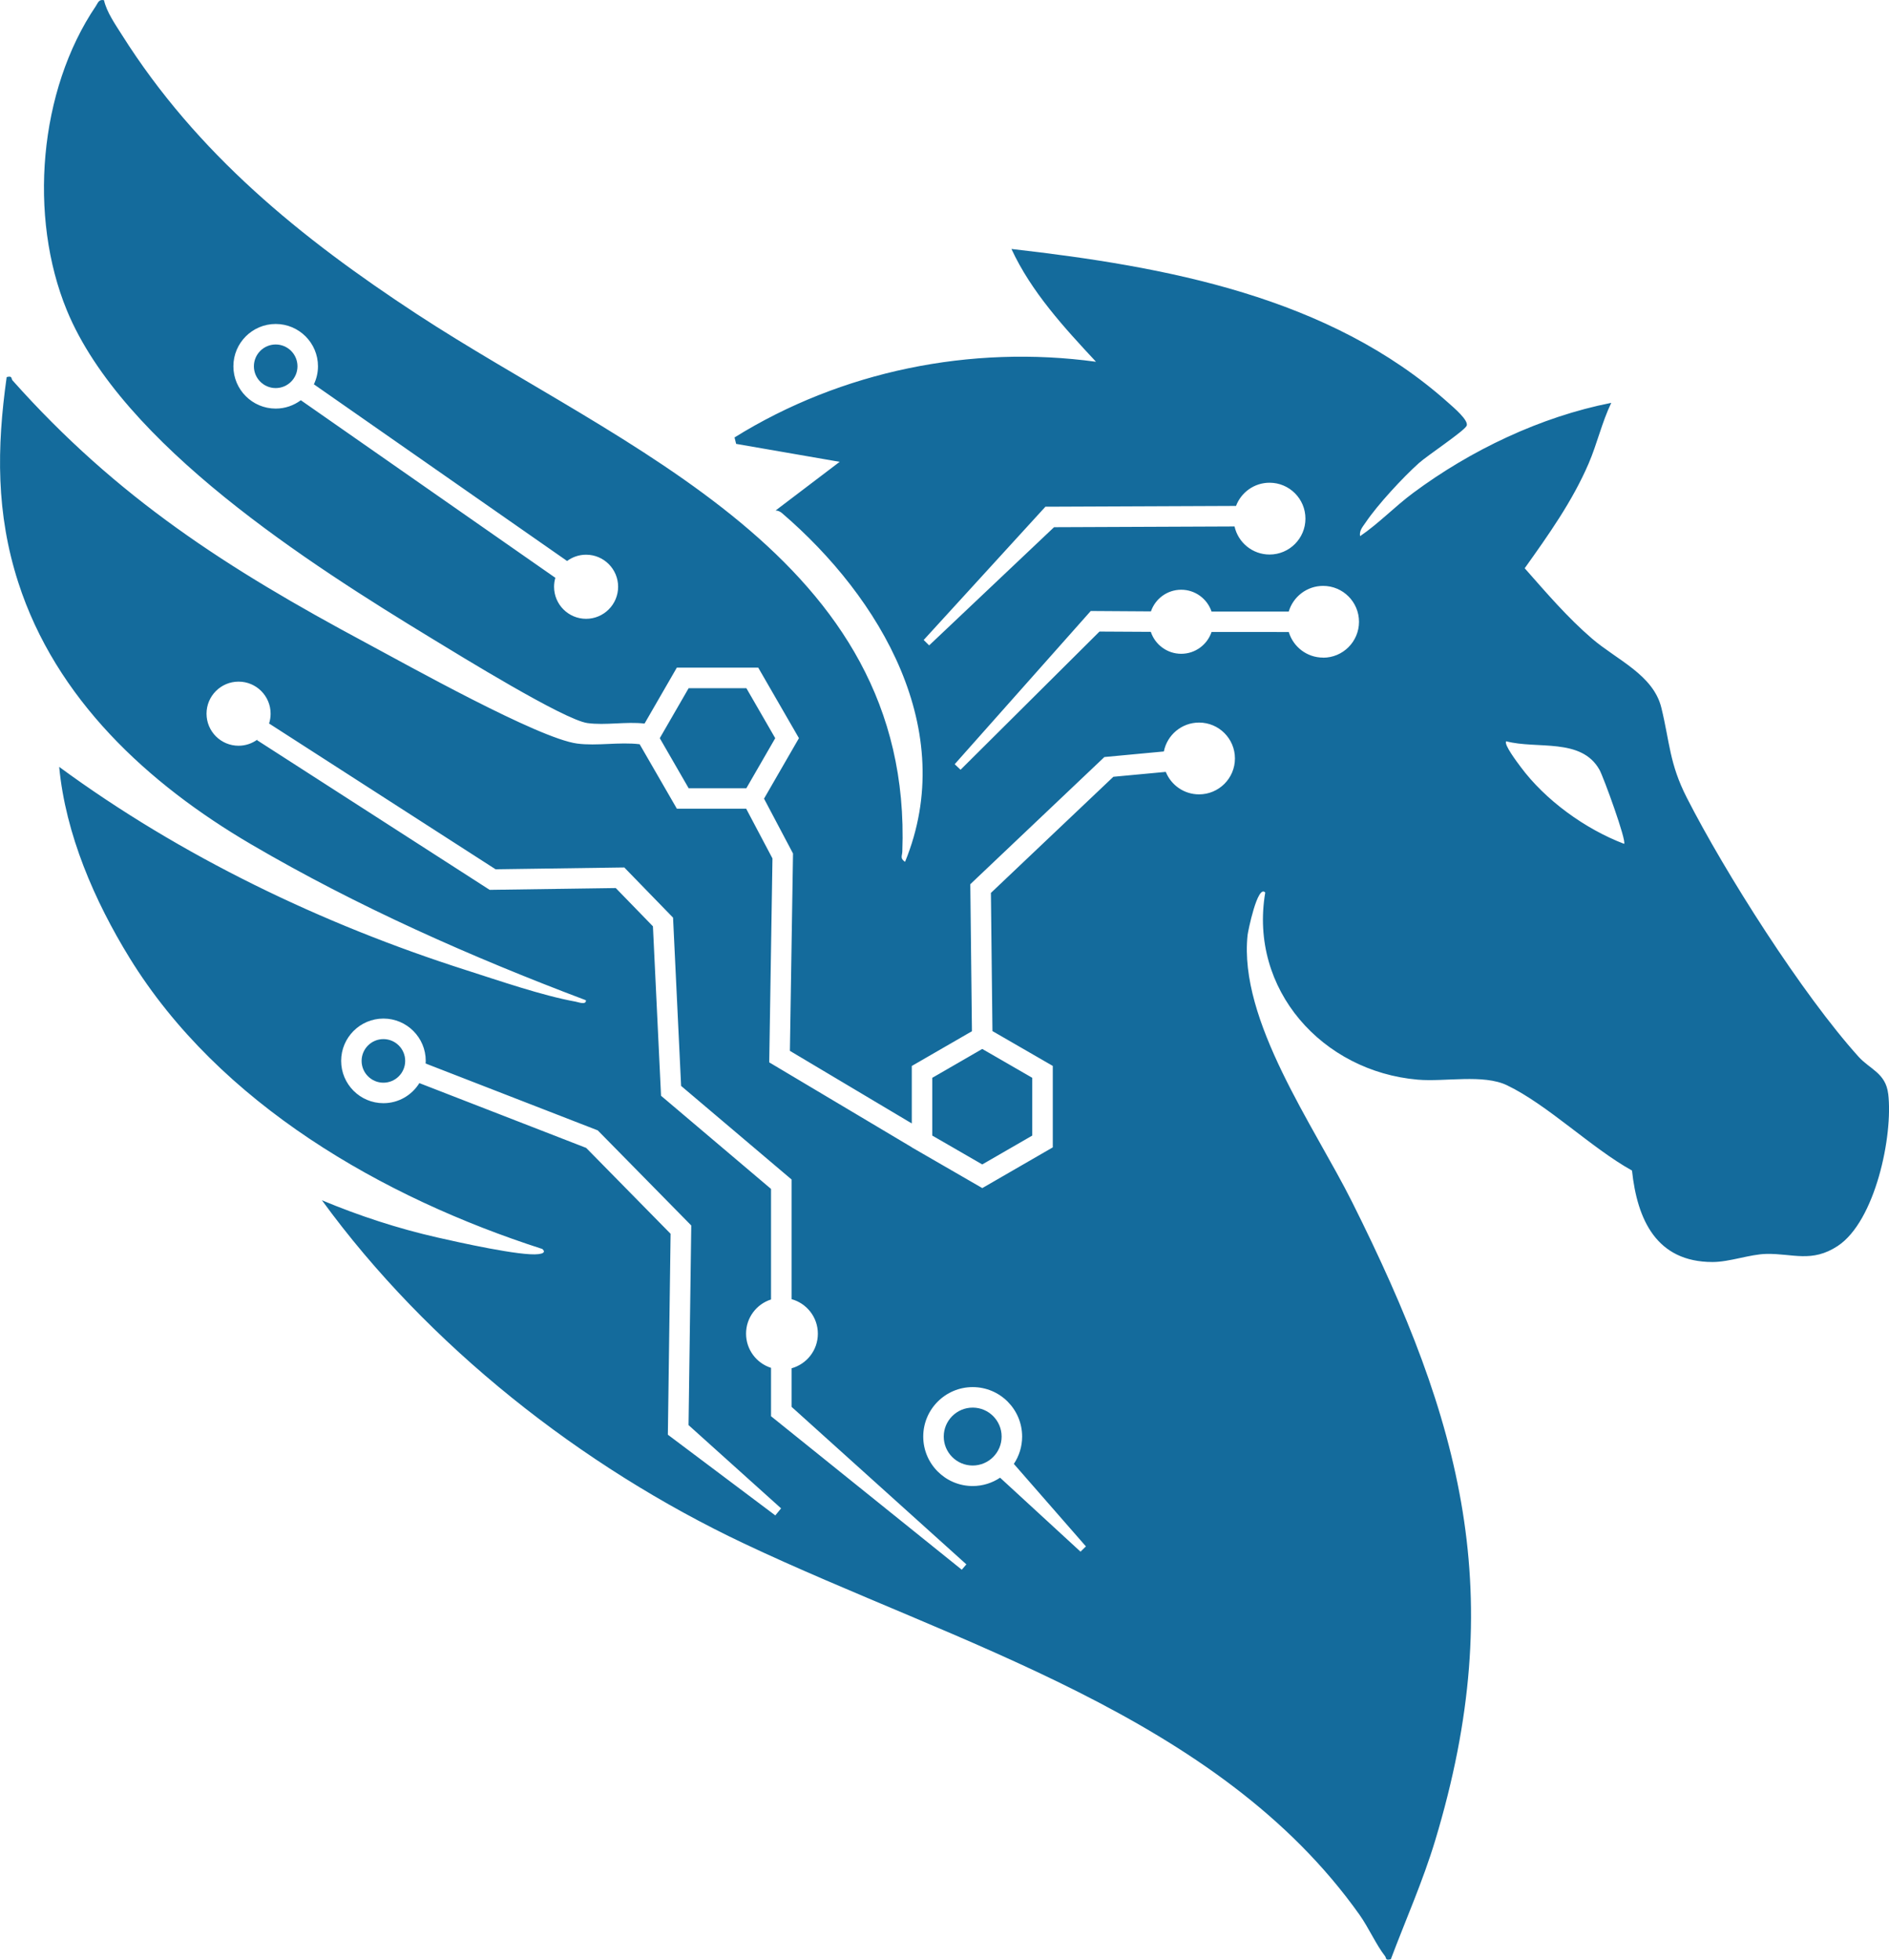 <?xml version="1.0" encoding="UTF-8"?><svg id="Layer_2" xmlns="http://www.w3.org/2000/svg" viewBox="0 0 736.93 764.24"><defs><style>.cls-1{fill:#146b9c;}</style></defs><g id="Layer_2-2"><path class="cls-1" d="M149.57,405.22c-4.69,0-8.5,3.81-8.5,8.5s3.81,8.5,8.5,8.5,8.5-3.81,8.5-8.5-3.81-8.5-8.5-8.5Z"/><path class="cls-1" d="M379.46,548.93c-6.22,0-11.29,5.06-11.29,11.29s5.06,11.29,11.29,11.29,11.29-5.06,11.29-11.29-5.06-11.29-11.29-11.29Z"/><polygon class="cls-1" points="402.7 442.84 402.7 420.32 383.19 409.06 363.69 420.32 363.69 442.84 383.19 454.1 402.7 442.84"/><path class="cls-1" d="M736.61,426.55c-.97-8.08-7.14-9.56-11.55-14.45-21.95-24.33-51.99-71.56-67-101-6.82-13.37-6.61-21.46-9.93-35.07-3.14-12.88-17.39-18.69-27.03-26.97-9.66-8.3-17.87-17.93-26.29-27.46,9.26-12.99,18.59-26.08,24.94-40.84,3.34-7.76,5.17-16.05,8.83-23.66-27.56,5.42-54.86,18.46-77.33,35.16-7.14,5.31-13.31,11.82-20.66,16.83-.37-2.24,1.05-3.67,2.16-5.33,4.65-6.9,14.54-17.58,20.81-23.19,3.24-2.9,17.5-12.37,18.58-14.49,1.05-2.06-5.34-7.41-7.09-8.97-46.45-41.54-110.4-53.18-170.47-60.02,7.73,16.71,20.53,30.62,32.99,43.99-48.76-6.67-99.33,3.6-141.02,29.51l.63,2.51,40.39,7-25,18.98c.9-.02,1.83.44,2.49,1.01,38.46,32.98,69.04,84.64,48.02,136-2.06-1.34-1.13-2.33-1.07-3.97,4.31-114.97-109.23-157.18-189.35-209.61C117.3,92.8,76.83,59.98,47.56,13.6c-2.6-4.12-5.95-8.89-6.99-13.52-2.06-.42-2.32,1.02-3.19,2.31C15.09,35.31,11.05,84.56,26.1,121.06c21.62,52.41,94.81,99.01,142.18,127.82,10.5,6.38,51.78,31.86,60.9,33.1,7.04.96,14.99-.65,22.27.19l12.59-21.81h31.76l15.88,27.5-13.62,23.59,11.31,21.39-1.22,76.96,47.55,28.31v-22.41l23.47-13.55-.64-57.33,52.31-49.6,23.2-2.17c1.27-6.42,6.93-11.27,13.73-11.27,7.73,0,14,6.27,14,14s-6.27,14-14,14c-5.88,0-10.91-3.63-12.98-8.77l-20.45,1.91-47.77,45.29.6,53.88,23.54,13.59v31.76l-27.5,15.88-27.5-15.88v-.04l-55.62-33.11,1.26-79.53-10.26-19.4h-27.04l-14.51-25.13c-7.98-.96-16.63.76-24.36-.26-15.12-1.99-66.29-30.65-82.61-39.39-53.84-28.84-96.77-56.31-137.69-102.24-.59-.66.06-1.93-2.28-1.28-3.9,27.68-4.13,53.16,4.5,79.99,14.64,45.51,50.63,78.63,90.82,102.18,41.43,24.27,85.77,43.9,130.66,60.84.15,1.97-3,.73-4.04.54-13-2.35-29.84-8.18-42.71-12.29-56.14-17.91-111.3-44.41-158.74-79.26,2.47,26.22,13.77,52.26,27.48,74.52,35.07,56.93,98.67,93.43,161.02,113.49,1.5,1.4-.13,1.82-1.49,2-6.72.89-31.52-4.68-39.52-6.5-15.4-3.5-30.45-8.43-44.99-14.5,41.33,56.74,101.22,103.85,164.64,133.85,82.94,39.24,184.92,66.93,240.17,144.83,3.48,4.91,6.56,11.82,9.9,16.05.64.81-.03,1.83,2.28,1.26,5.8-15.4,12.5-30.42,17.28-46.24,28.97-95.81,10.52-163.33-32.41-249.12-14.85-29.67-44.28-70.7-40.75-104.04.15-1.41,3.9-19.96,6.89-16.6-6.42,37.84,22.31,69.79,59.52,72.98,10.55.91,25.53-2.26,34.81,2.19,15.81,7.59,32.93,24.47,48.75,33.25,2.04,19.17,9.54,35.67,31.43,35.67,6.66,0,14.55-3.03,20.99-3.16,10.25-.21,17.7,3.58,27.84-3.1,14.65-9.65,21.65-43.03,19.69-59.36ZM228.65,241.32c-6.9,0-12.5-5.6-12.5-12.5,0-1.21.18-2.38.5-3.49l-99.29-69.25c-2.75,2.04-6.13,3.26-9.81,3.26-9.1,0-16.5-7.4-16.5-16.5s7.4-16.5,16.5-16.5,16.5,7.4,16.5,16.5c0,2.52-.58,4.9-1.6,7.03l98.78,68.9c2.08-1.53,4.63-2.45,7.41-2.45,6.9,0,12.5,5.6,12.5,12.5s-5.6,12.5-12.5,12.5ZM302.45,590.96l-40.42-30.35-1.49-1.12.03-2.03,1.04-76.32-32.93-33.49-65.08-25.27c-2.91,4.69-8.1,7.83-14.01,7.83-9.1,0-16.5-7.4-16.5-16.5s7.4-16.5,16.5-16.5,16.5,7.4,16.5,16.5c0,.35-.03.69-.05,1.03l66.35,25.76.8.31.6.61,34.71,35.29,1.17,1.19-.02,1.67-1.04,76.18,36.1,32.47-2.24,2.73ZM375.19,612.13l-72.99-58.71-1.41-1.13v-18.87c-5.65-1.8-9.74-7.09-9.74-13.33s4.09-11.53,9.74-13.33v-43.11l-41.58-35.21-1.33-1.12-.08-1.74-3.08-64.34-14.5-14.92-47.98.68-1.21.02-1.02-.65-89.73-57.72.17-.26c-2.07,1.52-4.62,2.43-7.38,2.43-6.9,0-12.5-5.6-12.5-12.5s5.6-12.5,12.5-12.5,12.5,5.6,12.5,12.5c0,1.34-.21,2.62-.6,3.83l88.36,56.85,48.5-.69,1.72-.02,1.2,1.24,16.76,17.24,1.06,1.09.07,1.51,3.07,64.11,41.67,35.29,1.42,1.2v46.67c5.92,1.64,10.26,7.04,10.26,13.48s-4.35,11.84-10.26,13.48v15.03l68.19,61.43-1.79,2.1ZM421.52,605.1l-31.37-28.84c-3.06,2.05-6.74,3.25-10.69,3.25-10.64,0-19.29-8.65-19.29-19.29s8.65-19.29,19.29-19.29,19.29,8.65,19.29,19.29c0,3.94-1.19,7.6-3.23,10.66l28.11,32.17-2.11,2.06ZM360.34,249.58l46.41-50.79,1.09-1.19h1.75s72.6-.3,72.6-.3c2-5.29,7.1-9.05,13.08-9.05,7.73,0,14,6.27,14,14s-6.27,14-14,14c-6.68,0-12.26-4.69-13.66-10.95l-70.41.29-48.72,46.09-2.13-2.1ZM516.18,256.45c-6.34,0-11.69-4.21-13.41-9.99-9.47,0-19.79,0-30.12-.01-1.67,4.94-6.33,8.51-11.84,8.51s-10.21-3.59-11.86-8.56c-7.12-.03-13.89-.06-20.02-.11l-54.2,53.89-2.29-2.16,51.95-58.48,1.12-1.26h1.81c6.38.05,14.02.1,21.68.14,1.69-4.91,6.33-8.44,11.81-8.44s10.17,3.56,11.83,8.5c3.78,0,18.77,0,30.12,0,1.72-5.78,7.07-10,13.41-10,7.73,0,14,6.27,14,14s-6.27,14-14,14ZM633.58,329.07c-15.19-5.78-30.72-17-40.41-30.08-1.11-1.5-6.67-8.78-5.57-9.91,12,3.2,29.28-1.52,36.38,11.11,1.57,2.8,10.66,27.77,9.61,28.88Z"/><path class="cls-1" d="M107.55,134.34c-4.69,0-8.5,3.81-8.5,8.5s3.81,8.5,8.5,8.5,8.5-3.81,8.5-8.5-3.81-8.5-8.5-8.5Z"/><polygon class="cls-1" points="291.17 307.38 302.43 287.87 291.17 268.37 268.65 268.37 257.39 287.87 268.65 307.38 291.17 307.38"/></g></svg>